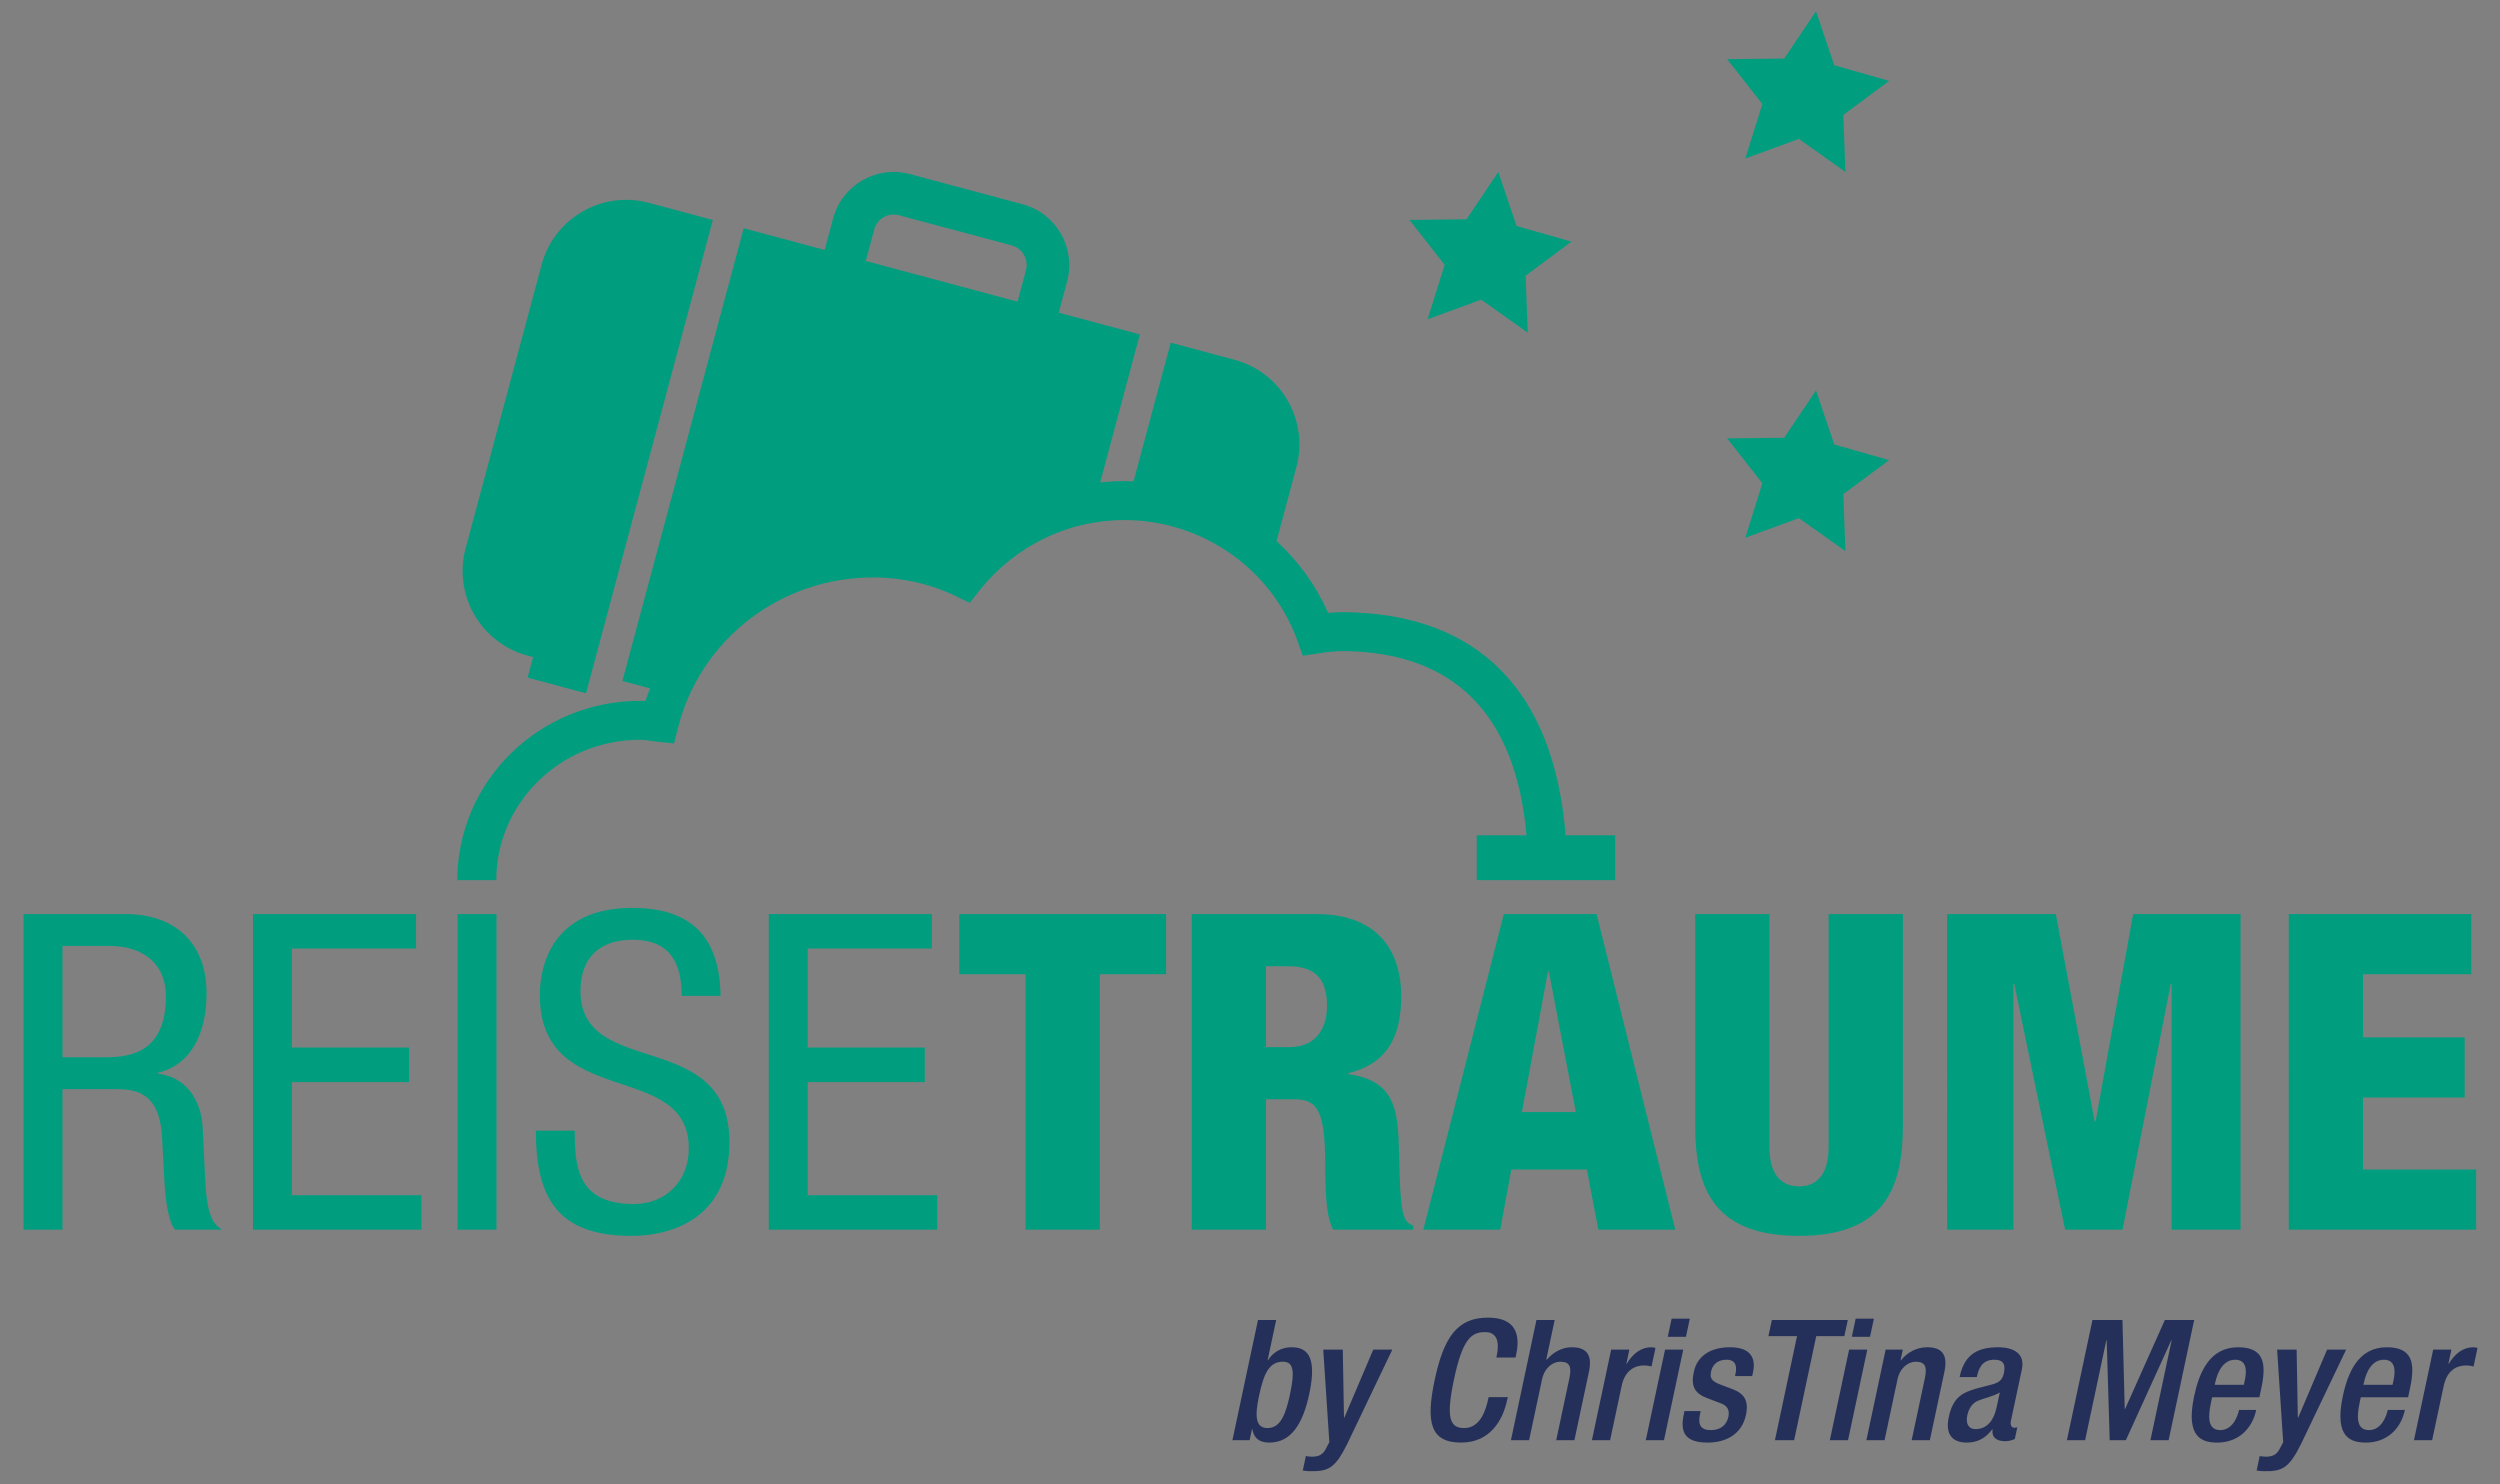 <?xml version="1.0" encoding="utf-8"?>
<!-- Generator: Adobe Illustrator 16.0.4, SVG Export Plug-In . SVG Version: 6.00 Build 0)  -->
<!DOCTYPE svg PUBLIC "-//W3C//DTD SVG 1.1//EN" "http://www.w3.org/Graphics/SVG/1.1/DTD/svg11.dtd">
<svg version="1.1" id="Ebene_1" xmlns="http://www.w3.org/2000/svg" xmlns:xlink="http://www.w3.org/1999/xlink" x="0px" y="0px"
	 width="720px" height="427.397px" viewBox="0 0 720 427.397" enable-background="new 0 0 720 427.397" xml:space="preserve">
<rect x="0" y="0" width="720" height="427.397" fill="#808080" stroke="none"/>
<g>
	<path fill="#243059" d="M695.22,414.779h5.233l3.326-15.613c1.027-4.853,4.112-5.916,6.491-5.916c0.872,0,1.749,0.194,2.118,0.291
		l1.136-5.334c-0.319-0.097-0.64-0.194-1.222-0.194c-2.959,0-5.287,1.847-7.069,4.756h-0.101l0.867-4.081h-5.237L695.22,414.779z
		 M680.669,398.821l0.114-0.528c0.719-3.397,2.438-6.692,5.783-6.692c2.964,0,3.491,2.526,2.791,5.815l-0.299,1.405H680.669z
		 M693.531,402.409l0.589-2.759c1.549-7.276,0.536-11.638-6.742-11.638c-8.192,0-11.195,7.271-12.651,14.109
		c-2.56,12.075,2.454,13.341,6.722,13.341c5.671,0,9.938-3.643,11.164-9.411h-4.939c-0.337,1.552-1.681,5.818-5.413,5.818
		c-3.93,0-3.416-4.461-2.672-7.952l0.312-1.509H693.531z M655.806,388.688l1.753,26.671l-1.136,2.138
		c-0.934,1.645-2.18,2.032-3.972,2.032c-0.583,0-1.097-0.101-1.656-0.187l-0.884,4.167c0.657,0.097,1.36,0.193,2.044,0.193
		c5.359,0.093,7.252-0.819,10.804-7.952l12.928-27.062h-5.478l-8.334,19.591h-0.101l-0.345-19.591H655.806z M637.845,398.821
		l0.116-0.528c0.714-3.397,2.438-6.692,5.782-6.692c2.959,0,3.484,2.526,2.787,5.815l-0.301,1.405H637.845z M650.709,402.409
		l0.58-2.759c1.553-7.276,0.543-11.638-6.737-11.638c-8.194,0-11.196,7.271-12.647,14.109c-2.564,12.075,2.454,13.341,6.721,13.341
		c5.672,0,9.936-3.643,11.163-9.411h-4.949c-0.327,1.552-1.674,5.818-5.397,5.818c-3.935,0-3.425-4.461-2.678-7.952l0.312-1.509
		H650.709z M595.271,414.779h5.24l6.12-28.807h0.098l0.862,28.807h4.651l13.111-28.807h0.093l-6.125,28.807h5.245l7.355-34.626
		h-8.44l-11.462,25.654h-0.098l-0.66-25.654h-8.632L595.271,414.779z M575.008,405.377c-0.809,3.824-2.865,6.203-6.016,6.203
		c-2.188,0-2.882-1.75-2.414-3.926c0.409-1.939,1.368-3.492,3.027-4.218c1.707-0.732,4.752-1.361,6.336-2.429L575.008,405.377z
		 M582.292,394.413c0.978-4.611-2.327-6.4-6.939-6.4c-6.882,0-9.813,3.057-10.984,8.581h4.95c0.531-2.521,1.544-4.993,5.032-4.993
		c2.766,0,3.269,1.502,2.766,3.88c-0.485,2.28-1.764,2.812-3.768,3.341l-4.308,1.123c-3.785,1.161-6.564,2.368-7.801,8.191
		c-1.067,4.996,1.06,7.327,5.226,7.327c3.057,0,5.367-1.266,7.313-3.836h0.101c-0.388,2.521,1.352,3.444,3.679,3.444
		c1.021,0,2.012-0.341,2.708-0.636l0.716-3.387c-0.213,0.093-0.562,0.143-0.906,0.143c-0.772,0-1.167-0.872-0.963-1.839
		L582.292,394.413z M537.519,414.779h5.233l3.722-17.507c0.722-3.39,3.125-5.094,5.252-5.094c2.621,0,3.361,1.309,2.646,4.707
		l-3.811,17.894h5.237l4.188-19.69c1.128-5.287-1.02-7.076-4.992-7.076c-2.91,0-5.683,1.408-7.486,3.735h-0.143l0.646-3.061h-4.946
		L537.519,414.779z M533.323,385.006h5.241l1.113-5.239h-5.24L533.323,385.006z M526.994,414.779h5.241l5.543-26.092h-5.234
		L526.994,414.779z M511.18,414.779h5.531l6.368-29.974h8.096l0.995-4.652h-21.874l-0.988,4.652h8.24L511.18,414.779z
		 M504.635,396.304l0.251-1.164c0.688-3.247,0.011-7.127-6.637-7.127c-5.382,0-9.411,2.277-10.45,7.173
		c-0.883,4.17,0.345,6.16,3.983,7.519l3.944,1.502c1.71,0.632,2.461,1.889,2.048,3.836c-0.507,2.37-2.225,3.828-5.079,3.828
		c-3.011,0-3.721-1.651-3.082-4.654l0.176-0.826h-4.663l-0.2,0.969c-1.078,5.044,0.266,8.104,6.86,8.104
		c5.283,0,9.859-2.378,11.053-7.96c0.869-4.116-0.481-6.207-4.08-7.511l-3.1-1.171c-2.559-0.96-3.306-1.788-2.871-3.826
		c0.51-2.424,2.371-3.395,4.455-3.395c2.715,0,3.031,1.94,2.59,4.027l-0.145,0.676H504.635z M480.317,385.006h5.232l1.114-5.239
		h-5.233L480.317,385.006z M473.985,414.779h5.24l5.546-26.092h-5.237L473.985,414.779z M458.475,414.779h5.237l3.318-15.613
		c1.028-4.853,4.117-5.916,6.491-5.916c0.873,0,1.752,0.194,2.119,0.291l1.135-5.334c-0.32-0.097-0.632-0.194-1.222-0.194
		c-2.959,0-5.29,1.847-7.068,4.756h-0.097l0.865-4.081h-5.237L458.475,414.779z M435.148,414.779h5.233l3.722-17.507
		c0.725-3.39,3.117-5.094,5.251-5.094c2.622,0,3.366,1.309,2.64,4.707l-3.804,17.894h5.237l4.185-19.69
		c1.125-5.287-1.017-7.076-4.996-7.076c-2.665,0-5.229,1.358-7.162,3.588l-0.123-0.097l2.414-11.351h-5.244L435.148,414.779z
		 M428.723,402.37l-0.129,0.577c-0.68,3.205-2.303,8.337-6.911,8.337c-4.073,0-5.323-2.812-2.949-13.965
		c2.371-11.153,4.748-13.667,8.825-13.667c4.001-0.147,4.195,3.534,3.513,6.731l-0.129,0.589h5.531l0.138-0.636
		c0.765-3.589,1.723-10.858-8.119-10.858c-8.778,0-12.69,5.625-15.312,17.988c-2.634,12.363-1.114,17.996,7.61,17.996
		c8.151,0,11.97-6.11,13.301-12.371l0.151-0.722H428.723z M381.094,388.688l1.756,26.671l-1.136,2.138
		c-0.934,1.645-2.177,2.032-3.976,2.032c-0.578,0-1.084-0.101-1.648-0.187l-0.892,4.167c0.658,0.097,1.362,0.193,2.045,0.193
		c5.366,0.093,7.256-0.819,10.804-7.952l12.936-27.062h-5.485l-8.333,19.591h-0.101l-0.342-19.591H381.094z M362.595,402.028
		c1.336-6.258,2.819-9.85,6.854-9.85c3.002,0,3.556,2.421,2.058,9.459c-1.257,5.919-2.826,9.646-6.461,9.646
		C361.452,411.284,361.417,407.604,362.595,402.028 M354.937,414.779h4.95l0.679-3.199h0.097c0.32,1.698,1.164,3.883,4.899,3.883
		c6.113,0,9.619-5.094,11.523-14.073c2.465-11.588-1.229-13.377-5.201-13.377c-2.816,0-5.248,1.408-6.71,3.735h-0.101l2.467-11.595
		h-5.239L354.937,414.779z"/>
	<path fill="#009E7F" stroke="#FFFFFF" stroke-width="13.793" stroke-miterlimit="10" d="M219.793,135.587"/>
	<path fill="#009E7F" d="M659.156,354.145h53.977v-17.31h-32.594v-20.754h29.281v-17.307h-29.281V280.57h31.186v-17.313h-52.568
		V354.145z M560.762,354.145h19.085v-70.772h0.262l14.634,70.772h16.548l13.876-70.772h0.255v70.772h19.86v-90.887h-30.934
		l-10.816,59.699h-0.262l-11.197-59.699h-31.311V354.145z M548.033,263.257h-21.391v67.09c0,7.119-2.798,11.322-8.523,11.322
		c-5.729,0-8.527-4.203-8.527-11.322v-67.09h-21.387v60.847c0,17.824,5.086,31.825,29.914,31.825
		c24.819,0,29.914-14.001,29.914-31.825V263.257z M409.916,354.145h22.154l3.182-17.31h21.761l3.315,17.31h22.152l-22.662-90.887
		h-26.728L409.916,354.145z M453.837,320.283h-15.531l7.508-40.474h0.258L453.837,320.283z M343.22,354.145h21.386v-37.554h8.147
		c6.746,0,8.908,3.312,8.908,19.095c0,10.312,0.639,15.402,2.298,18.459h23.036v-1.146c-3.057-1.271-3.693-3.053-4.073-21.006
		c-0.255-12.212-1.017-20.746-14.642-22.657v-0.252c9.925-2.421,15.276-8.911,15.276-22.147c0-12.475-6.238-23.678-24.439-23.678
		H343.22V354.145z M364.605,278.279h6.491c8.527,0,11.078,4.583,11.078,11.458c0,5.345-2.295,11.839-10.944,11.839h-6.625V278.279z
		 M295.361,354.145h21.383V280.57h19.098v-17.313H276.27v17.313h19.091V354.145z M221.403,354.145h48.499v-9.925h-37.295v-32.59
		h33.731v-9.932h-33.731v-28.513h35.771v-9.928h-46.975V354.145z M207.527,286.806c-0.248-16.674-8.143-25.33-25.459-25.33
		c-23.032,0-26.602,16.677-26.602,25.079c0,33.348,42.902,18.455,42.902,44.163c0,9.681-6.878,16.042-15.786,16.042
		c-16.419,0-17.058-10.948-17.058-21.125h-11.196c0,19.347,6.232,30.295,27.493,30.295c12.855,0,28.257-5.984,28.257-26.99
		c0-33.218-42.898-17.948-42.898-43.534c0-9.669,5.604-14.763,15.021-14.763c10.689,0,14.131,6.617,14.131,16.164H207.527z
		 M131.794,354.145h11.196v-90.887h-11.196V354.145z M72.861,354.145h48.492v-9.925H84.057v-32.59h33.736v-9.932H84.057v-28.513
		h35.772v-9.928H72.861V354.145z M17.994,272.424h13.37c10.435,0,16.416,5.6,16.416,14.512c0,17.564-12.094,17.564-18.711,17.564
		H17.994V272.424z M6.792,354.145h11.203v-40.478h15.147c5.726,0,12.601,0.758,13.495,13.236l0.765,14.127
		c0.251,4.454,1.143,11.207,3.054,13.114H63.95c-2.676-1.656-4.328-4.199-4.838-14.257l-0.765-15.523
		c-0.507-7.773-4.968-14.264-12.855-15.151v-0.259c10.563-2.543,13.997-12.981,13.997-22.909c0-14.386-9.033-22.788-23.29-22.788
		H6.792V354.145z"/>
	<path fill="#009E7F" stroke="#FFFFFF" stroke-width="13.793" stroke-miterlimit="10" d="M217.43,237.46"/>
	<path fill="#009E7F" stroke="#FFFFFF" stroke-width="13.793" stroke-miterlimit="10" d="M175.458,196.602"/>
	<polygon fill="#009E7F" points="431.518,49.519 436.765,65.088 452.569,69.587 439.384,79.395 439.986,95.812 426.581,86.3 
		411.153,91.947 416.061,76.268 405.921,63.335 422.351,63.152 	"/>
	<g>
		<path fill="#009E7F" d="M151.935,188.809l1.595,0.427l-1.584,5.927l16.828,4.508l1.588-5.925l1.986-7.408l32.95-122.978
			l-18.427-4.938c-13.459-3.605-27.281,4.375-30.888,17.832l-21.886,81.665C130.494,171.379,138.475,185.203,151.935,188.809z"/>
		<path fill="#009E7F" d="M450.902,240.582c-3.357-41.601-25.146-63.797-63.638-64.284c-1.671-0.014-3.247,0.063-4.753,0.208
			c-3.53-7.949-8.646-14.928-14.855-20.688l5.707-21.316c3.614-13.458-4.371-27.279-17.819-30.884l-18.38-4.926l-10.708,39.968
			c-0.892-0.036-1.782-0.097-2.68-0.097c-2.331,0-4.638,0.133-6.922,0.377l11.423-42.631l-23.37-6.259l2.429-9.057
			c2.578-9.633-3.161-19.578-12.799-22.161l-32.457-8.696c-9.633-2.583-19.579,3.159-22.158,12.791l-2.428,9.059l-23.308-6.247
			l-34.936,130.39l7.974,2.137c-0.478,1.196-0.962,2.392-1.375,3.626c-0.496-0.03-1.006-0.052-1.545-0.052
			c-28.998,0-52.597,23.169-52.597,51.646h11.221c0-22.292,18.563-40.431,41.375-40.431c1.017,0,1.94,0.136,3.018,0.296
			c0.675,0.099,1.336,0.197,1.997,0.262l4.799,0.492l1.199-4.685c6.473-25.387,29.541-43.115,56.084-43.115
			c8.384,0,16.609,1.853,23.804,5.359l4.048,1.974l2.798-3.527c10.262-12.924,25.474-20.338,41.724-20.338
			c22.346,0,42.385,13.964,49.871,34.747l1.562,4.323l4.544-0.679c2.524-0.379,4.838-0.685,7.373-0.654
			c31.808,0.404,49.404,18.281,52.522,53.07H425.3v12.905h39.859v-12.905H450.902z M295.479,77.82l-2.428,9.054l-43.707-11.712
			l2.431-9.057c0.827-3.101,4.027-4.95,7.13-4.117l32.453,8.694C294.47,71.516,296.316,74.718,295.479,77.82z"/>
	</g>
	<polygon fill="#009E7F" points="523.012,112.441 528.262,128.014 544.063,132.511 530.881,142.318 531.48,158.734 518.075,149.226 
		502.647,154.869 507.559,139.19 497.419,126.257 513.845,126.076 	"/>
	<polygon fill="#009E7F" points="523.012,3.224 528.262,18.793 544.063,23.292 530.881,33.098 531.48,49.519 518.075,40.006 
		502.647,45.65 507.559,29.971 497.419,17.039 513.845,16.859 	"/>
</g>
</svg>
